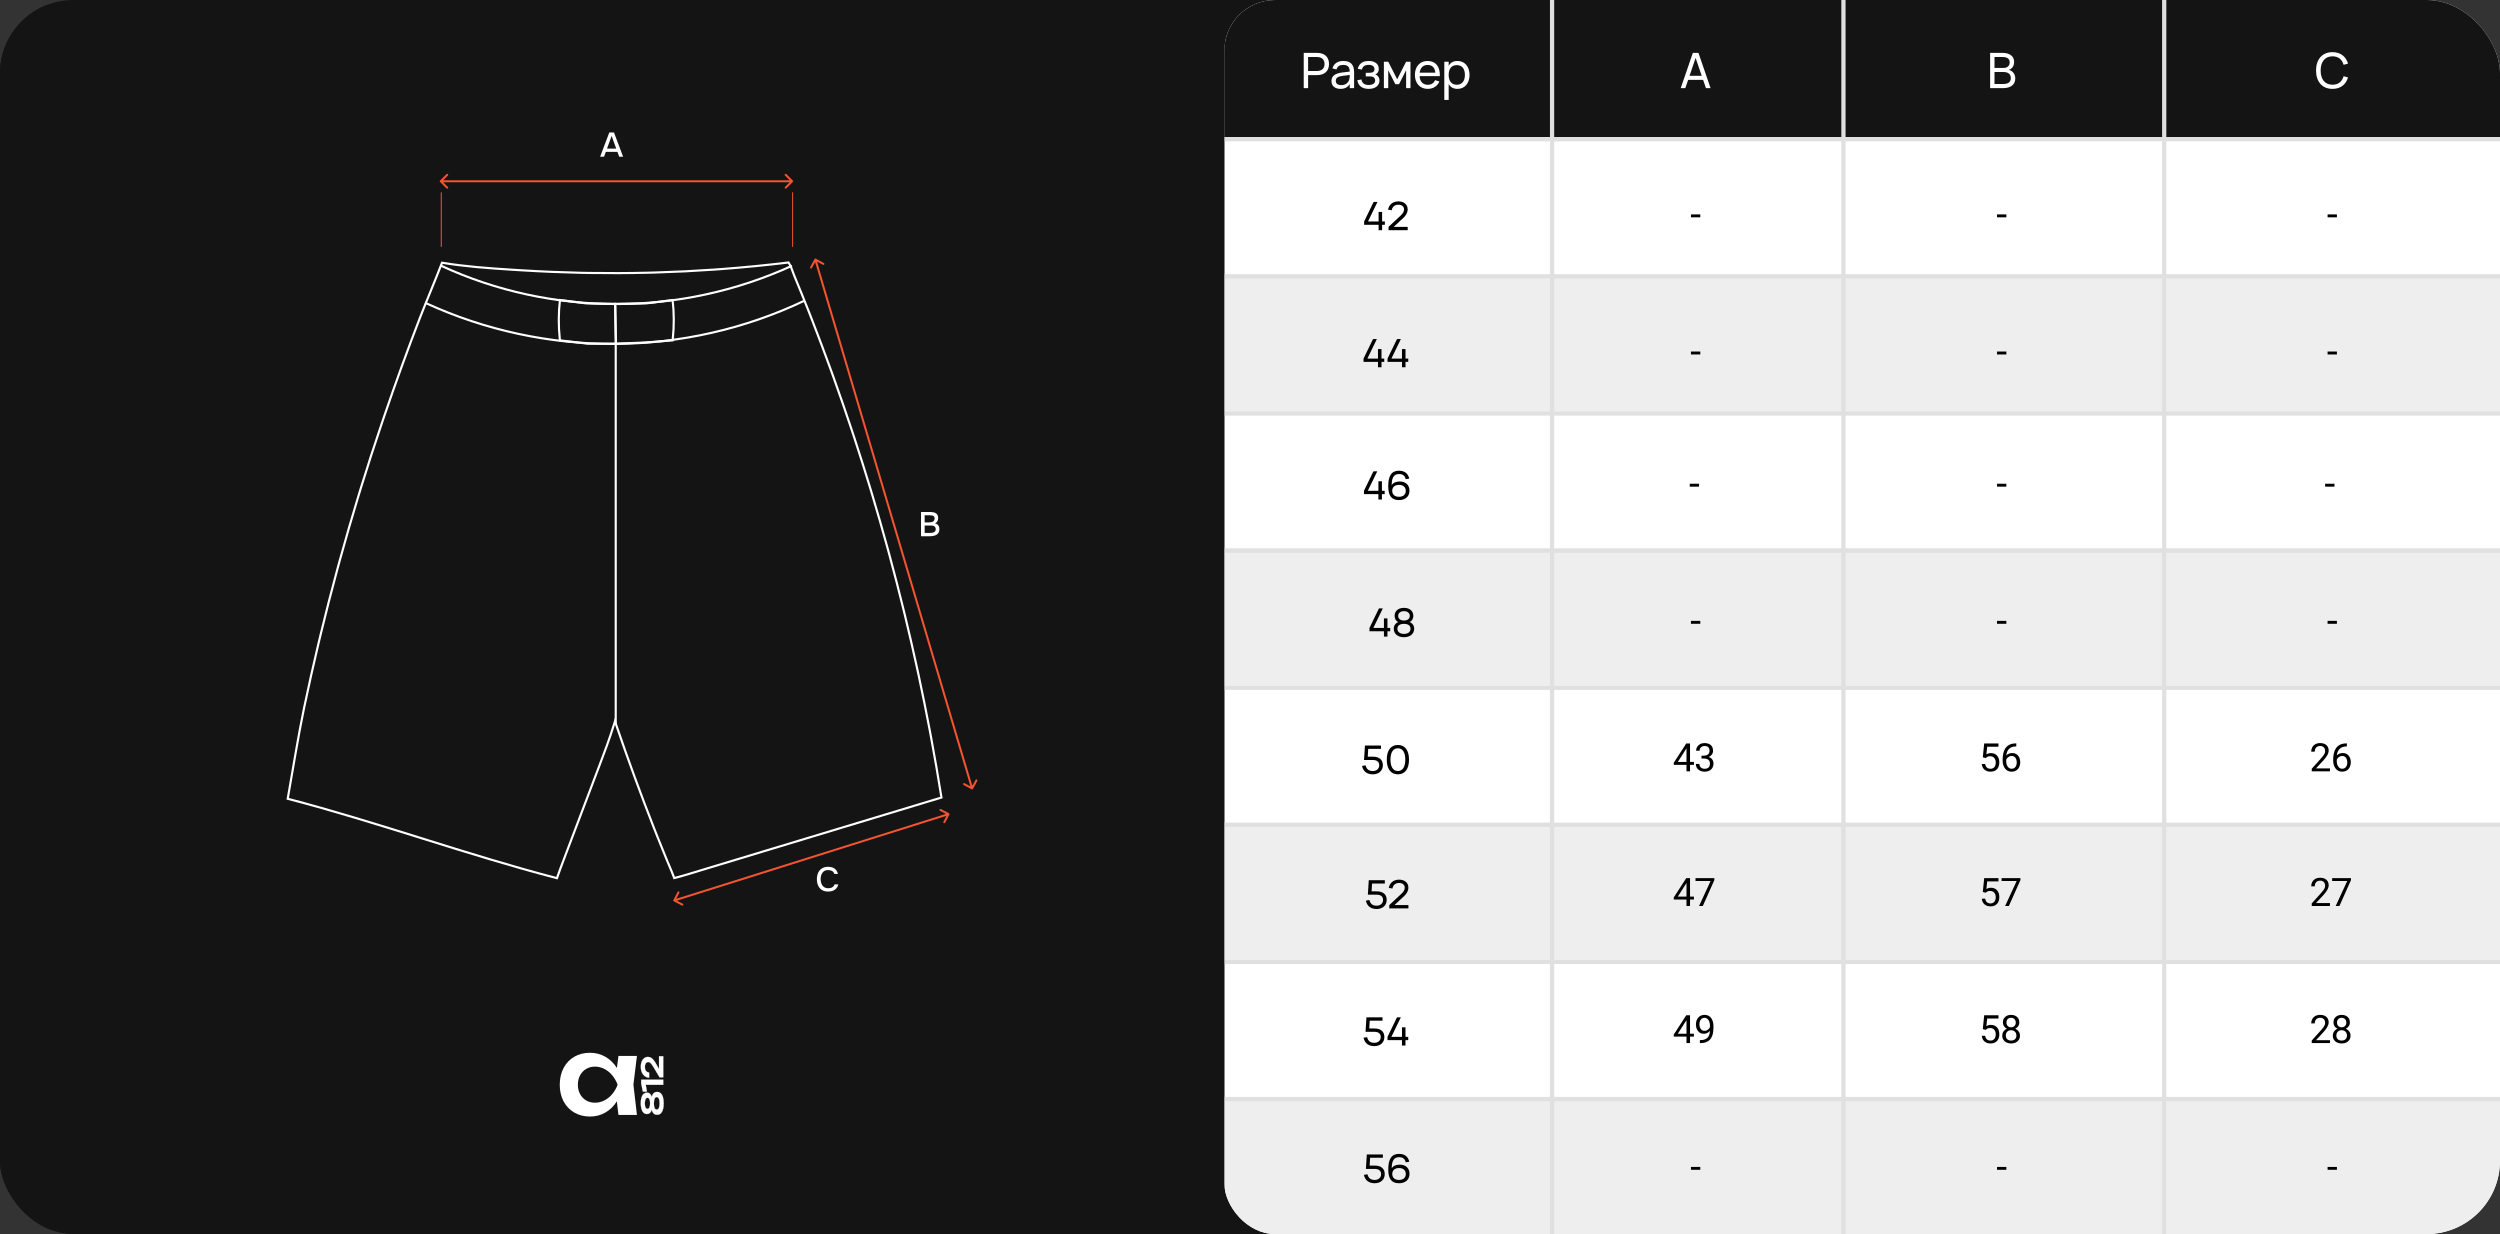 <?xml version="1.0" encoding="UTF-8"?> <svg xmlns="http://www.w3.org/2000/svg" width="1021" height="504" viewBox="0 0 1021 504" fill="none"><rect x="0" y="0" width="1021" height="504" fill="#333333" stroke="none"/><g clip-path="url(#clip0_375_13)"><rect width="1021" height="504" rx="30" fill="#141414"></rect><g clip-path="url(#clip1_375_13)"><rect x="500" width="521" height="504" rx="20.778" fill="white"></rect><rect x="500" y="112" width="654" height="56" fill="#EEEEEE"></rect><rect x="500" y="224" width="654" height="56" fill="#EEEEEE"></rect><rect x="500" y="336" width="654" height="56" fill="#EEEEEE"></rect><rect x="500" y="448" width="654" height="56" fill="#EEEEEE"></rect><rect x="500" width="654" height="56" fill="#141414"></rect><line x1="1154" y1="56.866" x2="500" y2="56.866" stroke="#E0E0E0" stroke-width="1.732"></line><line x1="1153.88" y1="112.866" x2="499.875" y2="112.866" stroke="#E0E0E0" stroke-width="1.732"></line><line x1="1153.88" y1="168.866" x2="499.875" y2="168.866" stroke="#E0E0E0" stroke-width="1.732"></line><line x1="1153.88" y1="224.866" x2="499.875" y2="224.866" stroke="#E0E0E0" stroke-width="1.732"></line><line x1="1153.88" y1="280.866" x2="499.875" y2="280.866" stroke="#E0E0E0" stroke-width="1.732"></line><line x1="1153.88" y1="336.866" x2="499.875" y2="336.866" stroke="#E0E0E0" stroke-width="1.732"></line><line x1="1153.88" y1="392.866" x2="499.875" y2="392.866" stroke="#E0E0E0" stroke-width="1.732"></line><line x1="1153.88" y1="448.866" x2="499.875" y2="448.866" stroke="#E0E0E0" stroke-width="1.732"></line><line x1="633.866" y1="-3.93008e-08" x2="633.866" y2="504" stroke="#E0E0E0" stroke-width="1.732"></line><line x1="752.866" y1="-3.93008e-08" x2="752.866" y2="504" stroke="#E0E0E0" stroke-width="1.732"></line><line x1="883.866" y1="-3.93008e-08" x2="883.866" y2="504" stroke="#E0E0E0" stroke-width="1.732"></line><path d="M819.398 143.57V144.758H815.586V143.57H819.398Z" fill="black"></path><path d="M954.398 143.57V144.758H950.586V143.57H954.398Z" fill="black"></path><path d="M694.398 143.57V144.758H690.586V143.57H694.398Z" fill="black"></path><path d="M819.398 87.57V88.758H815.586V87.57H819.398Z" fill="black"></path><path d="M954.398 87.57V88.758H950.586V87.57H954.398Z" fill="black"></path><path d="M694.398 87.57V88.758H690.586V87.57H694.398Z" fill="black"></path><path d="M819.398 197.57V198.758H815.586V197.57H819.398Z" fill="black"></path><path d="M953.398 197.57V198.758H949.586V197.57H953.398Z" fill="black"></path><path d="M693.898 197.57V198.758H690.086V197.57H693.898Z" fill="black"></path><path d="M819.393 253.57V254.758H815.58V253.57H819.393Z" fill="black"></path><path d="M954.393 253.57V254.758H950.58V253.57H954.393Z" fill="black"></path><path d="M694.393 253.57V254.758H690.58V253.57H694.393Z" fill="black"></path><path d="M810.933 309.586L809.777 309.289L810.347 303.625H816.183V304.961H811.574L811.23 308.055C811.439 307.935 811.702 307.823 812.019 307.719C812.342 307.615 812.712 307.562 813.129 307.562C813.655 307.562 814.126 307.654 814.543 307.836C814.959 308.013 815.314 308.268 815.605 308.602C815.902 308.935 816.129 309.336 816.285 309.805C816.441 310.273 816.519 310.797 816.519 311.375C816.519 311.922 816.444 312.424 816.293 312.883C816.147 313.341 815.926 313.742 815.629 314.086C815.332 314.424 814.957 314.688 814.504 314.875C814.056 315.062 813.527 315.156 812.918 315.156C812.459 315.156 812.025 315.094 811.613 314.969C811.207 314.839 810.842 314.643 810.519 314.383C810.202 314.117 809.941 313.789 809.738 313.398C809.54 313.003 809.415 312.539 809.363 312.008H810.738C810.801 312.435 810.926 312.794 811.113 313.086C811.301 313.378 811.545 313.599 811.847 313.75C812.155 313.896 812.512 313.969 812.918 313.969C813.262 313.969 813.566 313.909 813.832 313.789C814.097 313.669 814.321 313.497 814.504 313.273C814.686 313.049 814.824 312.779 814.918 312.461C815.017 312.143 815.066 311.786 815.066 311.391C815.066 311.031 815.017 310.698 814.918 310.391C814.819 310.083 814.67 309.815 814.472 309.586C814.28 309.357 814.043 309.18 813.762 309.055C813.48 308.924 813.157 308.859 812.793 308.859C812.308 308.859 811.941 308.924 811.691 309.055C811.446 309.185 811.194 309.362 810.933 309.586ZM823.332 303.609H823.457V304.836H823.332C822.567 304.836 821.926 304.961 821.41 305.211C820.895 305.456 820.486 305.786 820.184 306.203C819.882 306.615 819.663 307.078 819.528 307.594C819.397 308.109 819.332 308.633 819.332 309.164V310.836C819.332 311.341 819.392 311.789 819.512 312.18C819.632 312.565 819.796 312.891 820.004 313.156C820.212 313.422 820.447 313.622 820.707 313.758C820.973 313.893 821.249 313.961 821.535 313.961C821.869 313.961 822.166 313.898 822.426 313.773C822.686 313.643 822.905 313.464 823.082 313.234C823.264 313 823.403 312.724 823.496 312.406C823.59 312.089 823.637 311.74 823.637 311.359C823.637 311.021 823.595 310.695 823.512 310.383C823.429 310.065 823.301 309.784 823.129 309.539C822.957 309.289 822.741 309.094 822.481 308.953C822.225 308.807 821.921 308.734 821.567 308.734C821.166 308.734 820.791 308.833 820.442 309.031C820.098 309.224 819.814 309.479 819.59 309.797C819.371 310.109 819.246 310.451 819.215 310.82L818.449 310.812C818.522 310.229 818.658 309.732 818.856 309.32C819.059 308.904 819.309 308.565 819.606 308.305C819.908 308.039 820.244 307.846 820.613 307.727C820.988 307.602 821.384 307.539 821.801 307.539C822.369 307.539 822.858 307.646 823.27 307.859C823.681 308.073 824.02 308.359 824.285 308.719C824.551 309.073 824.746 309.474 824.871 309.922C825.001 310.365 825.067 310.82 825.067 311.289C825.067 311.826 824.991 312.328 824.84 312.797C824.689 313.266 824.462 313.677 824.16 314.031C823.863 314.385 823.496 314.661 823.059 314.859C822.621 315.057 822.113 315.156 821.535 315.156C820.921 315.156 820.384 315.031 819.926 314.781C819.468 314.526 819.087 314.188 818.785 313.766C818.483 313.344 818.257 312.875 818.106 312.359C817.955 311.844 817.879 311.32 817.879 310.789V310.109C817.879 309.307 817.96 308.521 818.121 307.75C818.283 306.979 818.561 306.281 818.957 305.656C819.358 305.031 819.913 304.534 820.621 304.164C821.33 303.794 822.233 303.609 823.332 303.609Z" fill="black"></path><path d="M951.558 313.812V315H944.113V313.961L947.84 309.812C948.298 309.302 948.652 308.87 948.902 308.516C949.157 308.156 949.334 307.836 949.433 307.555C949.538 307.268 949.59 306.977 949.59 306.68C949.59 306.305 949.512 305.966 949.355 305.664C949.204 305.357 948.98 305.112 948.683 304.93C948.387 304.747 948.027 304.656 947.605 304.656C947.1 304.656 946.678 304.755 946.34 304.953C946.006 305.146 945.756 305.417 945.59 305.766C945.423 306.115 945.34 306.516 945.34 306.969H943.894C943.894 306.328 944.035 305.742 944.316 305.211C944.597 304.68 945.014 304.258 945.566 303.945C946.118 303.628 946.798 303.469 947.605 303.469C948.324 303.469 948.939 303.596 949.449 303.852C949.959 304.102 950.35 304.456 950.621 304.914C950.897 305.367 951.035 305.898 951.035 306.508C951.035 306.841 950.978 307.18 950.863 307.523C950.754 307.862 950.6 308.201 950.402 308.539C950.209 308.878 949.983 309.211 949.722 309.539C949.467 309.867 949.194 310.19 948.902 310.508L945.855 313.812H951.558ZM958.332 303.609H958.457V304.836H958.332C957.567 304.836 956.926 304.961 956.41 305.211C955.895 305.456 955.486 305.786 955.184 306.203C954.882 306.615 954.663 307.078 954.528 307.594C954.397 308.109 954.332 308.633 954.332 309.164V310.836C954.332 311.341 954.392 311.789 954.512 312.18C954.632 312.565 954.796 312.891 955.004 313.156C955.212 313.422 955.447 313.622 955.707 313.758C955.973 313.893 956.249 313.961 956.535 313.961C956.869 313.961 957.166 313.898 957.426 313.773C957.686 313.643 957.905 313.464 958.082 313.234C958.264 313 958.403 312.724 958.496 312.406C958.59 312.089 958.637 311.74 958.637 311.359C958.637 311.021 958.595 310.695 958.512 310.383C958.429 310.065 958.301 309.784 958.129 309.539C957.957 309.289 957.741 309.094 957.481 308.953C957.225 308.807 956.921 308.734 956.567 308.734C956.166 308.734 955.791 308.833 955.442 309.031C955.098 309.224 954.814 309.479 954.59 309.797C954.371 310.109 954.246 310.451 954.215 310.82L953.449 310.812C953.522 310.229 953.658 309.732 953.856 309.32C954.059 308.904 954.309 308.565 954.606 308.305C954.908 308.039 955.244 307.846 955.613 307.727C955.988 307.602 956.384 307.539 956.801 307.539C957.369 307.539 957.858 307.646 958.27 307.859C958.681 308.073 959.02 308.359 959.285 308.719C959.551 309.073 959.746 309.474 959.871 309.922C960.001 310.365 960.067 310.82 960.067 311.289C960.067 311.826 959.991 312.328 959.84 312.797C959.689 313.266 959.462 313.677 959.16 314.031C958.863 314.385 958.496 314.661 958.059 314.859C957.621 315.057 957.113 315.156 956.535 315.156C955.921 315.156 955.384 315.031 954.926 314.781C954.468 314.526 954.087 314.188 953.785 313.766C953.483 313.344 953.257 312.875 953.106 312.359C952.955 311.844 952.879 311.32 952.879 310.789V310.109C952.879 309.307 952.96 308.521 953.121 307.75C953.283 306.979 953.561 306.281 953.957 305.656C954.358 305.031 954.913 304.534 955.621 304.164C956.33 303.794 957.233 303.609 958.332 303.609Z" fill="black"></path><path d="M691.793 311.172V312.359H683.574V311.508L688.668 303.625H689.847L688.582 305.906L685.215 311.172H691.793ZM690.207 303.625V315H688.762V303.625H690.207ZM694.895 308.602H695.926C696.431 308.602 696.848 308.518 697.176 308.352C697.509 308.18 697.757 307.948 697.918 307.656C698.085 307.359 698.168 307.026 698.168 306.656C698.168 306.219 698.095 305.852 697.949 305.555C697.804 305.258 697.585 305.034 697.293 304.883C697.001 304.732 696.632 304.656 696.184 304.656C695.778 304.656 695.418 304.737 695.106 304.898C694.798 305.055 694.556 305.279 694.379 305.57C694.207 305.862 694.121 306.206 694.121 306.602H692.676C692.676 306.023 692.822 305.497 693.113 305.023C693.405 304.549 693.814 304.172 694.34 303.891C694.871 303.609 695.486 303.469 696.184 303.469C696.871 303.469 697.473 303.591 697.988 303.836C698.504 304.076 698.905 304.435 699.192 304.914C699.478 305.388 699.621 305.979 699.621 306.688C699.621 306.974 699.554 307.281 699.418 307.609C699.288 307.932 699.082 308.234 698.801 308.516C698.525 308.797 698.166 309.029 697.723 309.211C697.28 309.388 696.749 309.477 696.129 309.477H694.895V308.602ZM694.895 309.789V308.922H696.129C696.853 308.922 697.452 309.008 697.926 309.18C698.4 309.352 698.772 309.581 699.043 309.867C699.319 310.154 699.512 310.469 699.621 310.812C699.736 311.151 699.793 311.49 699.793 311.828C699.793 312.359 699.702 312.831 699.52 313.242C699.343 313.654 699.09 314.003 698.762 314.289C698.439 314.576 698.059 314.792 697.621 314.938C697.184 315.083 696.707 315.156 696.192 315.156C695.697 315.156 695.231 315.086 694.793 314.945C694.361 314.805 693.978 314.602 693.645 314.336C693.311 314.065 693.051 313.734 692.863 313.344C692.676 312.948 692.582 312.497 692.582 311.992H694.028C694.028 312.388 694.113 312.734 694.285 313.031C694.462 313.328 694.712 313.56 695.035 313.727C695.363 313.888 695.749 313.969 696.192 313.969C696.634 313.969 697.014 313.893 697.332 313.742C697.655 313.586 697.903 313.352 698.074 313.039C698.251 312.727 698.34 312.333 698.34 311.859C698.34 311.385 698.241 310.997 698.043 310.695C697.845 310.388 697.564 310.161 697.199 310.016C696.84 309.865 696.416 309.789 695.926 309.789H694.895Z" fill="black"></path><path d="M810.933 364.586L809.777 364.289L810.347 358.625H816.183V359.961H811.574L811.23 363.055C811.439 362.935 811.702 362.823 812.019 362.719C812.342 362.615 812.712 362.562 813.129 362.562C813.655 362.562 814.126 362.654 814.543 362.836C814.959 363.013 815.314 363.268 815.605 363.602C815.902 363.935 816.129 364.336 816.285 364.805C816.441 365.273 816.519 365.797 816.519 366.375C816.519 366.922 816.444 367.424 816.293 367.883C816.147 368.341 815.926 368.742 815.629 369.086C815.332 369.424 814.957 369.688 814.504 369.875C814.056 370.062 813.527 370.156 812.918 370.156C812.459 370.156 812.025 370.094 811.613 369.969C811.207 369.839 810.842 369.643 810.519 369.383C810.202 369.117 809.941 368.789 809.738 368.398C809.54 368.003 809.415 367.539 809.363 367.008H810.738C810.801 367.435 810.926 367.794 811.113 368.086C811.301 368.378 811.545 368.599 811.847 368.75C812.155 368.896 812.512 368.969 812.918 368.969C813.262 368.969 813.566 368.909 813.832 368.789C814.097 368.669 814.321 368.497 814.504 368.273C814.686 368.049 814.824 367.779 814.918 367.461C815.017 367.143 815.066 366.786 815.066 366.391C815.066 366.031 815.017 365.698 814.918 365.391C814.819 365.083 814.67 364.815 814.472 364.586C814.28 364.357 814.043 364.18 813.762 364.055C813.48 363.924 813.157 363.859 812.793 363.859C812.308 363.859 811.941 363.924 811.691 364.055C811.446 364.185 811.194 364.362 810.933 364.586ZM825.137 358.625V359.438L820.426 370H818.903L823.606 359.812H817.449V358.625H825.137Z" fill="black"></path><path d="M951.558 368.812V370H944.113V368.961L947.84 364.812C948.298 364.302 948.652 363.87 948.902 363.516C949.157 363.156 949.334 362.836 949.433 362.555C949.538 362.268 949.59 361.977 949.59 361.68C949.59 361.305 949.512 360.966 949.355 360.664C949.204 360.357 948.98 360.112 948.683 359.93C948.387 359.747 948.027 359.656 947.605 359.656C947.1 359.656 946.678 359.755 946.34 359.953C946.006 360.146 945.756 360.417 945.59 360.766C945.423 361.115 945.34 361.516 945.34 361.969H943.894C943.894 361.328 944.035 360.742 944.316 360.211C944.597 359.68 945.014 359.258 945.566 358.945C946.118 358.628 946.798 358.469 947.605 358.469C948.324 358.469 948.939 358.596 949.449 358.852C949.959 359.102 950.35 359.456 950.621 359.914C950.897 360.367 951.035 360.898 951.035 361.508C951.035 361.841 950.978 362.18 950.863 362.523C950.754 362.862 950.6 363.201 950.402 363.539C950.209 363.878 949.983 364.211 949.722 364.539C949.467 364.867 949.194 365.19 948.902 365.508L945.855 368.812H951.558ZM960.137 358.625V359.438L955.426 370H953.903L958.606 359.812H952.449V358.625H960.137Z" fill="black"></path><path d="M691.793 366.172V367.359H683.574V366.508L688.668 358.625H689.847L688.582 360.906L685.215 366.172H691.793ZM690.207 358.625V370H688.762V358.625H690.207ZM700.137 358.625V359.438L695.426 370H693.903L698.606 359.812H692.449V358.625H700.137Z" fill="black"></path><path d="M564.202 150H562.77V147.8H556.866V146.448L560.738 138.48H562.306L558.434 146.448H562.77V142.56H564.202V146.448H565.33V147.8H564.202V150ZM574.007 150H572.575V147.8H566.671V146.448L570.543 138.48H572.111L568.239 146.448H572.575V142.56H574.007V146.448H575.135V147.8H574.007V150Z" fill="black"></path><path d="M564.452 94H563.02V91.8H557.116V90.448L560.988 82.48H562.556L558.684 90.448H563.02V86.56H564.452V90.448H565.58V91.8H564.452V94ZM567.083 94V92.64L571.963 88.096C572.971 87.152 573.411 86.408 573.411 85.536C573.411 84.28 572.403 83.6 571.075 83.6C569.619 83.6 568.603 84.472 568.371 85.88L566.875 85.616C567.275 83.52 568.859 82.248 571.059 82.248C573.235 82.248 574.915 83.392 574.891 85.56C574.875 86.896 574.099 88.064 573.219 88.896L569.195 92.64H574.899V94H567.083Z" fill="black"></path><path d="M564.374 204H562.942V201.8H557.038V200.448L560.91 192.48H562.478L558.606 200.448H562.942V196.56H564.374V200.448H565.502V201.8H564.374V204ZM571.348 204.24C568.38 204.24 567.004 202.528 566.956 198.824C566.9 194.36 568.292 192.24 571.348 192.24C573.628 192.24 575.068 193.344 575.54 195.456L574.1 195.696C573.74 194.24 572.892 193.592 571.34 193.592C569.396 193.592 568.436 194.936 568.372 197.776L568.364 198.16C568.924 197.152 570.164 196.64 571.588 196.64C573.924 196.64 575.628 197.92 575.628 200.416C575.628 202.912 573.772 204.24 571.348 204.24ZM571.348 202.888C573.092 202.888 574.116 201.96 574.116 200.456C574.116 198.96 573.092 198.032 571.348 198.032C569.604 198.032 568.58 198.96 568.58 200.456C568.58 201.96 569.596 202.888 571.348 202.888Z" fill="black"></path><path d="M566.632 260H565.2V257.8H559.296V256.448L563.168 248.48H564.736L560.864 256.448H565.2V252.56H566.632V256.448H567.76V257.8H566.632V260ZM573.382 248.248C575.63 248.248 577.206 249.448 577.206 251.56C577.206 252.664 576.63 253.664 575.646 254.064C576.75 254.376 577.55 255.488 577.55 256.696C577.55 258.944 575.822 260.24 573.382 260.24C570.934 260.24 569.206 258.944 569.206 256.696C569.206 255.488 570.006 254.376 571.11 254.072C570.126 253.664 569.558 252.664 569.558 251.56C569.558 249.448 571.126 248.248 573.382 248.248ZM573.382 253.424C574.95 253.424 575.75 252.584 575.75 251.536C575.75 250.32 574.79 249.6 573.382 249.6C571.966 249.6 571.022 250.32 571.022 251.536C571.022 252.584 571.814 253.424 573.382 253.424ZM573.382 254.784C571.67 254.784 570.694 255.512 570.694 256.744C570.694 258.048 571.71 258.888 573.382 258.888C575.054 258.888 576.062 258.048 576.062 256.744C576.062 255.512 575.094 254.784 573.382 254.784Z" fill="black"></path><path d="M564.761 312.512C564.761 314.792 563.065 316.24 560.649 316.24C558.425 316.24 556.753 315.168 556.249 312.808L557.705 312.576C558.097 314.088 558.937 314.888 560.673 314.888C562.241 314.888 563.281 313.872 563.281 312.56C563.281 311.128 562.345 310.384 560.649 310.384H557.073L557.441 304.48H564.001V305.832H558.785L558.585 309.024H560.673C563.305 309.024 564.761 310.304 564.761 312.512ZM570.902 316.24C568.014 316.24 566.358 314.032 566.358 310.24C566.358 306.448 568.014 304.24 570.902 304.24C573.79 304.24 575.438 306.448 575.438 310.24C575.438 314.032 573.79 316.24 570.902 316.24ZM570.902 314.88C572.822 314.88 573.926 313.216 573.926 310.24C573.926 307.264 572.822 305.6 570.902 305.6C568.982 305.6 567.87 307.248 567.87 310.24C567.87 313.2 568.966 314.88 570.902 314.88Z" fill="black"></path><path d="M566.324 367.512C566.324 369.792 564.628 371.24 562.212 371.24C559.988 371.24 558.316 370.168 557.812 367.808L559.268 367.576C559.66 369.088 560.5 369.888 562.236 369.888C563.804 369.888 564.844 368.872 564.844 367.56C564.844 366.128 563.908 365.384 562.212 365.384H558.636L559.004 359.48H565.564V360.832H560.348L560.148 364.024H562.236C564.868 364.024 566.324 365.304 566.324 367.512ZM567.379 371V369.64L572.259 365.096C573.267 364.152 573.707 363.408 573.707 362.536C573.707 361.28 572.699 360.6 571.371 360.6C569.915 360.6 568.899 361.472 568.667 362.88L567.171 362.616C567.571 360.52 569.155 359.248 571.355 359.248C573.531 359.248 575.211 360.392 575.187 362.56C575.171 363.896 574.395 365.064 573.515 365.896L569.491 369.64H575.195V371H567.379Z" fill="black"></path><path d="M565.378 423.512C565.378 425.792 563.682 427.24 561.266 427.24C559.042 427.24 557.37 426.168 556.866 423.808L558.322 423.576C558.714 425.088 559.554 425.888 561.29 425.888C562.858 425.888 563.898 424.872 563.898 423.56C563.898 422.128 562.962 421.384 561.266 421.384H557.69L558.058 415.48H564.618V416.832H559.402L559.202 420.024H561.29C563.922 420.024 565.378 421.304 565.378 423.512ZM574 427H572.568V424.8H566.664V423.448L570.536 415.48H572.104L568.232 423.448H572.568V419.56H574V423.448H575.128V424.8H574V427Z" fill="black"></path><path d="M565.527 479.512C565.527 481.792 563.831 483.24 561.415 483.24C559.191 483.24 557.519 482.168 557.015 479.808L558.471 479.576C558.863 481.088 559.703 481.888 561.439 481.888C563.007 481.888 564.047 480.872 564.047 479.56C564.047 478.128 563.111 477.384 561.415 477.384H557.839L558.207 471.48H564.767V472.832H559.551L559.351 476.024H561.439C564.071 476.024 565.527 477.304 565.527 479.512ZM571.364 483.24C568.396 483.24 567.02 481.528 566.972 477.824C566.916 473.36 568.308 471.24 571.364 471.24C573.644 471.24 575.084 472.344 575.556 474.456L574.116 474.696C573.756 473.24 572.908 472.592 571.356 472.592C569.412 472.592 568.452 473.936 568.388 476.776L568.38 477.16C568.94 476.152 570.18 475.64 571.604 475.64C573.94 475.64 575.644 476.92 575.644 479.416C575.644 481.912 573.788 483.24 571.364 483.24ZM571.364 481.888C573.108 481.888 574.132 480.96 574.132 479.456C574.132 477.96 573.108 477.032 571.364 477.032C569.62 477.032 568.596 477.96 568.596 479.456C568.596 480.96 569.612 481.888 571.364 481.888Z" fill="black"></path><path d="M810.933 420.586L809.777 420.289L810.347 414.625H816.183V415.961H811.574L811.23 419.055C811.439 418.935 811.702 418.823 812.019 418.719C812.342 418.615 812.712 418.562 813.129 418.562C813.655 418.562 814.126 418.654 814.543 418.836C814.959 419.013 815.314 419.268 815.605 419.602C815.902 419.935 816.129 420.336 816.285 420.805C816.441 421.273 816.519 421.797 816.519 422.375C816.519 422.922 816.444 423.424 816.293 423.883C816.147 424.341 815.926 424.742 815.629 425.086C815.332 425.424 814.957 425.688 814.504 425.875C814.056 426.062 813.527 426.156 812.918 426.156C812.459 426.156 812.025 426.094 811.613 425.969C811.207 425.839 810.842 425.643 810.519 425.383C810.202 425.117 809.941 424.789 809.738 424.398C809.54 424.003 809.415 423.539 809.363 423.008H810.738C810.801 423.435 810.926 423.794 811.113 424.086C811.301 424.378 811.545 424.599 811.847 424.75C812.155 424.896 812.512 424.969 812.918 424.969C813.262 424.969 813.566 424.909 813.832 424.789C814.097 424.669 814.321 424.497 814.504 424.273C814.686 424.049 814.824 423.779 814.918 423.461C815.017 423.143 815.066 422.786 815.066 422.391C815.066 422.031 815.017 421.698 814.918 421.391C814.819 421.083 814.67 420.815 814.472 420.586C814.28 420.357 814.043 420.18 813.762 420.055C813.48 419.924 813.157 419.859 812.793 419.859C812.308 419.859 811.941 419.924 811.691 420.055C811.446 420.185 811.194 420.362 810.933 420.586ZM824.957 422.922C824.957 423.615 824.796 424.203 824.473 424.688C824.155 425.167 823.723 425.531 823.176 425.781C822.634 426.031 822.022 426.156 821.34 426.156C820.658 426.156 820.043 426.031 819.496 425.781C818.949 425.531 818.517 425.167 818.199 424.688C817.882 424.203 817.723 423.615 817.723 422.922C817.723 422.469 817.809 422.055 817.981 421.68C818.158 421.299 818.405 420.969 818.723 420.688C819.046 420.406 819.426 420.19 819.863 420.039C820.306 419.883 820.793 419.805 821.324 419.805C822.022 419.805 822.645 419.94 823.192 420.211C823.738 420.477 824.168 420.844 824.481 421.312C824.798 421.781 824.957 422.318 824.957 422.922ZM823.504 422.891C823.504 422.469 823.413 422.096 823.231 421.773C823.048 421.445 822.793 421.19 822.465 421.008C822.137 420.826 821.757 420.734 821.324 420.734C820.882 420.734 820.499 420.826 820.176 421.008C819.858 421.19 819.611 421.445 819.434 421.773C819.257 422.096 819.168 422.469 819.168 422.891C819.168 423.328 819.254 423.703 819.426 424.016C819.603 424.323 819.853 424.56 820.176 424.727C820.504 424.888 820.892 424.969 821.34 424.969C821.788 424.969 822.173 424.888 822.496 424.727C822.819 424.56 823.067 424.323 823.238 424.016C823.416 423.703 823.504 423.328 823.504 422.891ZM824.692 417.586C824.692 418.138 824.546 418.635 824.254 419.078C823.962 419.521 823.564 419.87 823.059 420.125C822.554 420.38 821.981 420.508 821.34 420.508C820.689 420.508 820.108 420.38 819.598 420.125C819.093 419.87 818.697 419.521 818.41 419.078C818.124 418.635 817.981 418.138 817.981 417.586C817.981 416.924 818.124 416.362 818.41 415.898C818.702 415.435 819.1 415.081 819.606 414.836C820.111 414.591 820.686 414.469 821.332 414.469C821.983 414.469 822.561 414.591 823.067 414.836C823.572 415.081 823.968 415.435 824.254 415.898C824.546 416.362 824.692 416.924 824.692 417.586ZM823.246 417.609C823.246 417.229 823.166 416.893 823.004 416.602C822.843 416.31 822.619 416.081 822.332 415.914C822.046 415.742 821.712 415.656 821.332 415.656C820.952 415.656 820.619 415.737 820.332 415.898C820.051 416.055 819.83 416.279 819.668 416.57C819.512 416.862 819.434 417.208 819.434 417.609C819.434 418 819.512 418.341 819.668 418.633C819.83 418.924 820.054 419.151 820.34 419.312C820.626 419.474 820.96 419.555 821.34 419.555C821.72 419.555 822.051 419.474 822.332 419.312C822.619 419.151 822.843 418.924 823.004 418.633C823.166 418.341 823.246 418 823.246 417.609Z" fill="black"></path><path d="M819.398 476.57V477.758H815.586V476.57H819.398Z" fill="black"></path><path d="M951.558 424.812V426H944.113V424.961L947.84 420.812C948.298 420.302 948.652 419.87 948.902 419.516C949.157 419.156 949.334 418.836 949.433 418.555C949.538 418.268 949.59 417.977 949.59 417.68C949.59 417.305 949.512 416.966 949.355 416.664C949.204 416.357 948.98 416.112 948.683 415.93C948.387 415.747 948.027 415.656 947.605 415.656C947.1 415.656 946.678 415.755 946.34 415.953C946.006 416.146 945.756 416.417 945.59 416.766C945.423 417.115 945.34 417.516 945.34 417.969H943.894C943.894 417.328 944.035 416.742 944.316 416.211C944.597 415.68 945.014 415.258 945.566 414.945C946.118 414.628 946.798 414.469 947.605 414.469C948.324 414.469 948.939 414.596 949.449 414.852C949.959 415.102 950.35 415.456 950.621 415.914C950.897 416.367 951.035 416.898 951.035 417.508C951.035 417.841 950.978 418.18 950.863 418.523C950.754 418.862 950.6 419.201 950.402 419.539C950.209 419.878 949.983 420.211 949.722 420.539C949.467 420.867 949.194 421.19 948.902 421.508L945.855 424.812H951.558ZM959.957 422.922C959.957 423.615 959.796 424.203 959.473 424.688C959.155 425.167 958.723 425.531 958.176 425.781C957.634 426.031 957.022 426.156 956.34 426.156C955.658 426.156 955.043 426.031 954.496 425.781C953.949 425.531 953.517 425.167 953.199 424.688C952.882 424.203 952.723 423.615 952.723 422.922C952.723 422.469 952.809 422.055 952.981 421.68C953.158 421.299 953.405 420.969 953.723 420.688C954.046 420.406 954.426 420.19 954.863 420.039C955.306 419.883 955.793 419.805 956.324 419.805C957.022 419.805 957.645 419.94 958.192 420.211C958.738 420.477 959.168 420.844 959.481 421.312C959.798 421.781 959.957 422.318 959.957 422.922ZM958.504 422.891C958.504 422.469 958.413 422.096 958.231 421.773C958.048 421.445 957.793 421.19 957.465 421.008C957.137 420.826 956.757 420.734 956.324 420.734C955.882 420.734 955.499 420.826 955.176 421.008C954.858 421.19 954.611 421.445 954.434 421.773C954.257 422.096 954.168 422.469 954.168 422.891C954.168 423.328 954.254 423.703 954.426 424.016C954.603 424.323 954.853 424.56 955.176 424.727C955.504 424.888 955.892 424.969 956.34 424.969C956.788 424.969 957.173 424.888 957.496 424.727C957.819 424.56 958.067 424.323 958.238 424.016C958.416 423.703 958.504 423.328 958.504 422.891ZM959.692 417.586C959.692 418.138 959.546 418.635 959.254 419.078C958.962 419.521 958.564 419.87 958.059 420.125C957.554 420.38 956.981 420.508 956.34 420.508C955.689 420.508 955.108 420.38 954.598 420.125C954.093 419.87 953.697 419.521 953.41 419.078C953.124 418.635 952.981 418.138 952.981 417.586C952.981 416.924 953.124 416.362 953.41 415.898C953.702 415.435 954.1 415.081 954.606 414.836C955.111 414.591 955.686 414.469 956.332 414.469C956.983 414.469 957.561 414.591 958.067 414.836C958.572 415.081 958.968 415.435 959.254 415.898C959.546 416.362 959.692 416.924 959.692 417.586ZM958.246 417.609C958.246 417.229 958.166 416.893 958.004 416.602C957.843 416.31 957.619 416.081 957.332 415.914C957.046 415.742 956.712 415.656 956.332 415.656C955.952 415.656 955.619 415.737 955.332 415.898C955.051 416.055 954.83 416.279 954.668 416.57C954.512 416.862 954.434 417.208 954.434 417.609C954.434 418 954.512 418.341 954.668 418.633C954.83 418.924 955.054 419.151 955.34 419.312C955.626 419.474 955.96 419.555 956.34 419.555C956.72 419.555 957.051 419.474 957.332 419.312C957.619 419.151 957.843 418.924 958.004 418.633C958.166 418.341 958.246 418 958.246 417.609Z" fill="black"></path><path d="M954.398 476.57V477.758H950.586V476.57H954.398Z" fill="black"></path><path d="M691.793 422.172V423.359H683.574V422.508L688.668 414.625H689.847L688.582 416.906L685.215 422.172H691.793ZM690.207 414.625V426H688.762V414.625H690.207ZM694.223 424.789H694.371C695.205 424.789 695.882 424.672 696.403 424.438C696.923 424.203 697.324 423.888 697.606 423.492C697.887 423.096 698.08 422.651 698.184 422.156C698.288 421.656 698.34 421.143 698.34 420.617V418.875C698.34 418.359 698.28 417.901 698.16 417.5C698.046 417.099 697.884 416.763 697.676 416.492C697.473 416.221 697.241 416.016 696.981 415.875C696.72 415.734 696.444 415.664 696.153 415.664C695.819 415.664 695.52 415.732 695.254 415.867C694.994 415.997 694.772 416.182 694.59 416.422C694.413 416.661 694.278 416.943 694.184 417.266C694.09 417.589 694.043 417.94 694.043 418.32C694.043 418.659 694.085 418.987 694.168 419.305C694.251 419.622 694.379 419.909 694.551 420.164C694.723 420.419 694.936 420.622 695.192 420.773C695.452 420.919 695.757 420.992 696.106 420.992C696.429 420.992 696.731 420.93 697.012 420.805C697.298 420.674 697.551 420.5 697.77 420.281C697.994 420.057 698.171 419.805 698.301 419.523C698.436 419.242 698.514 418.948 698.535 418.641H699.223C699.223 419.073 699.137 419.5 698.965 419.922C698.798 420.339 698.564 420.719 698.262 421.062C697.96 421.406 697.606 421.682 697.199 421.891C696.793 422.094 696.35 422.195 695.871 422.195C695.309 422.195 694.822 422.086 694.41 421.867C693.999 421.648 693.66 421.357 693.395 420.992C693.134 420.628 692.939 420.221 692.809 419.773C692.684 419.32 692.621 418.862 692.621 418.398C692.621 417.857 692.697 417.349 692.848 416.875C692.999 416.401 693.223 415.984 693.52 415.625C693.817 415.26 694.184 414.977 694.621 414.773C695.064 414.57 695.574 414.469 696.153 414.469C696.804 414.469 697.358 414.599 697.817 414.859C698.275 415.12 698.647 415.469 698.934 415.906C699.225 416.344 699.439 416.836 699.574 417.383C699.71 417.93 699.778 418.492 699.778 419.07V419.594C699.778 420.182 699.738 420.781 699.66 421.391C699.587 421.995 699.444 422.573 699.231 423.125C699.022 423.677 698.718 424.172 698.317 424.609C697.916 425.042 697.392 425.385 696.746 425.641C696.106 425.891 695.314 426.016 694.371 426.016H694.223V424.789Z" fill="black"></path><path d="M694.398 476.57V477.758H690.586V476.57H694.398Z" fill="black"></path><path d="M534.233 36H532.443V21.6H537.893C541.033 21.6 542.763 23.33 542.763 26.14C542.763 28.94 541.023 30.68 537.893 30.68H534.233V36ZM534.233 23.29V28.99H537.883C539.823 28.99 540.943 27.94 540.943 26.14C540.943 24.34 539.823 23.29 537.883 23.29H534.233ZM548.627 24.9C551.577 24.9 553.017 26.4 553.017 29.47V36H551.237V34.3C550.487 35.61 549.207 36.3 547.467 36.3C545.197 36.3 543.767 35.08 543.767 33.13C543.767 30.91 545.437 29.95 548.127 29.61L551.237 29.23C551.227 27.34 550.387 26.51 548.607 26.51C547.087 26.51 546.187 27.1 545.827 28.36L544.167 27.94C544.697 25.97 546.277 24.9 548.627 24.9ZM551.237 30.62L548.327 30.98C546.357 31.23 545.527 31.83 545.527 33.01C545.527 34.16 546.317 34.76 547.837 34.76C549.517 34.76 550.727 33.79 551.067 32.32C551.237 31.78 551.237 31.13 551.237 30.65V30.62ZM558.987 36.3C556.467 36.3 554.737 35.19 554.317 32.76L556.017 32.45C556.247 33.96 557.267 34.71 558.937 34.71C560.667 34.71 561.617 34.01 561.617 32.88C561.617 31.66 560.687 31.19 559.437 31.19H557.777V29.72H559.437C560.637 29.72 561.337 29.21 561.337 28.28C561.337 27.14 560.507 26.49 558.937 26.49C557.307 26.49 556.497 27.2 556.197 28.41L554.497 28.1C555.087 25.69 556.907 24.9 558.977 24.9C561.587 24.9 563.097 26.14 563.097 28.18C563.097 29.28 562.597 30.01 561.687 30.41C562.647 30.71 563.387 31.65 563.387 32.9C563.387 34.9 561.767 36.3 558.987 36.3ZM566.958 36H565.178V25.2H566.958L570.608 32.36L574.258 25.2H576.038V36H574.258V28.67L571.358 34.39H569.858L566.958 28.67V36ZM583.081 34.63C584.571 34.63 585.541 33.95 586.131 32.73L587.851 33.3C587.001 35.22 585.281 36.3 583.081 36.3C579.921 36.3 577.841 34.03 577.841 30.6C577.841 27.13 579.911 24.9 583.041 24.9C586.351 24.9 588.191 27.26 588.031 31.1H579.751C579.911 33.33 581.141 34.63 583.081 34.63ZM579.791 29.67H586.181C586.021 27.65 584.891 26.52 583.041 26.52C581.211 26.52 580.051 27.67 579.791 29.67ZM591.637 40.8H589.857V25.2H591.637V26.89C592.327 25.64 593.497 24.9 595.247 24.9C598.237 24.9 600.157 27.25 600.157 30.59C600.157 33.98 598.217 36.3 595.247 36.3C593.487 36.3 592.327 35.55 591.637 34.31V40.8ZM594.947 34.61C597.177 34.61 598.267 32.97 598.267 30.59C598.267 28.16 597.157 26.59 594.947 26.59C592.687 26.59 591.637 28.23 591.637 30.59C591.637 33.03 592.767 34.61 594.947 34.61Z" fill="white"></path><path d="M817.977 36H812.767V21.6H817.827C820.567 21.6 822.577 22.79 822.577 25.33C822.577 27.16 821.487 28.19 820.377 28.55C821.617 28.78 823.037 29.96 823.037 32.02C823.037 34.83 820.857 36 817.977 36ZM817.857 23.29H814.557V27.75H818.167C819.627 27.75 820.757 27.07 820.757 25.47C820.757 23.87 819.557 23.29 817.857 23.29ZM814.557 34.31H817.977C819.807 34.31 821.227 33.78 821.227 31.84C821.227 30.04 819.787 29.41 818.207 29.41H814.557V34.31Z" fill="white"></path><path d="M952.593 36.3C948.283 36.3 945.873 33.24 945.873 28.8C945.873 24.36 948.283 21.3 952.593 21.3C955.923 21.3 958.113 23.13 958.933 25.99L957.123 26.47C956.533 24.33 955.023 23 952.593 23C949.423 23 947.753 25.35 947.753 28.8C947.753 32.25 949.373 34.6 952.593 34.6C955.023 34.6 956.533 33.27 957.123 31.13L958.933 31.61C958.113 34.47 955.923 36.3 952.593 36.3Z" fill="white"></path><path d="M693.645 21.6L698.595 36H696.715L695.555 32.63H689.435L688.285 36H686.405L691.355 21.6H693.645ZM690.005 30.96H694.985L692.495 23.66L690.005 30.96Z" fill="white"></path></g><rect width="500" height="500" transform="translate(0 2)" fill="#141414"></rect><path d="M322.05 107.195C322.475 107.787 322.911 108.75 323.328 109.809C323.652 110.63 323.973 111.533 324.252 112.268L324.515 112.937L324.516 112.938C326.359 117.36 328.161 121.8 329.921 126.256L331.667 130.718C334.349 137.608 336.951 144.529 339.471 151.48L340.545 154.461C343.042 161.421 345.457 168.408 347.791 175.424L348.786 178.433C351.096 185.456 353.324 192.505 355.47 199.58L356.384 202.614C358.506 209.697 360.544 216.804 362.5 223.934L363.333 226.991C365.265 234.128 367.113 241.287 368.878 248.467L369.629 251.545C371.37 258.731 373.026 265.936 374.599 273.16L375.268 276.258C376.816 283.487 378.279 290.734 379.658 297.998L380.244 301.112C381.769 309.294 383.185 317.495 384.494 325.714L312.14 347.597L288.449 354.764C284.088 356.073 279.75 357.486 275.362 358.599C274.717 356.818 273.959 355.054 273.218 353.312L272.438 351.457C271.114 348.24 269.806 345.015 268.518 341.783L267.235 338.549C261.697 324.433 256.481 310.199 251.587 295.847L251.152 294.57L250.755 295.858C249.007 301.525 246.9 307.149 244.772 312.736L242.65 318.312L230.326 350.833C229.325 353.423 228.371 356.03 227.46 358.652C208.979 353.837 190.744 348.146 172.499 342.447C154.257 336.75 136.003 331.046 117.5 326.211C119.715 313.79 121.643 301.39 124.198 289.044C126.055 280.182 128.031 271.348 130.127 262.54L131.032 258.767C133.162 249.967 135.411 241.197 137.779 232.459L138.802 228.716C141.203 219.986 143.722 211.291 146.359 202.63L147.497 198.92C150.168 190.269 152.956 181.655 155.86 173.08L157.112 169.407C161.651 156.103 166.451 142.893 171.511 129.778C172.993 125.966 174.542 122.179 176.089 118.386C177.591 114.703 179.09 111.016 180.521 107.303C189.913 108.848 199.603 109.555 209.124 110.15L213.243 110.404C221.192 110.898 229.146 111.232 237.107 111.406L240.52 111.472C248.483 111.601 256.445 111.569 264.405 111.379L267.817 111.288C275.777 111.052 283.729 110.657 291.673 110.102L295.077 109.854C304.088 109.172 313.079 108.286 322.05 107.195Z" stroke="white" stroke-width="0.875"></path><path d="M251.463 140.354V295.799" stroke="white" stroke-width="0.875"></path><path d="M180.171 108.546V108.546C225.422 129.453 278.108 129.291 323.433 108.546V108.546" stroke="white" stroke-width="0.875"></path><path d="M173.628 123.661V123.661C222.812 146.328 279.735 146.058 328.622 122.758V122.758" stroke="white" stroke-width="0.875"></path><path d="M251.238 124.109L251.463 140.352H239.957L228.677 138.999L228.606 138.33C228.053 133.076 228.077 127.778 228.677 122.529L239.281 123.883L251.238 124.109Z" stroke="white" stroke-width="0.875"></path><path d="M251.238 124.109L251.571 140.339L263.421 139.901L274.701 138.999L274.772 138.33C275.325 133.076 275.301 127.778 274.701 122.529L264.097 123.883L251.238 124.109Z" stroke="white" stroke-width="0.875"></path><path d="M245.098 64L248.836 54.102H250.754L254.478 64H252.882L252.154 62.012H247.422L246.694 64H245.098ZM247.912 60.682H251.664L249.788 55.516L247.912 60.682Z" fill="white"></path><path d="M376.148 219V209.102H379.914C380.39 209.102 380.824 209.144 381.216 209.228C381.617 209.303 381.963 209.438 382.252 209.634C382.541 209.821 382.761 210.077 382.91 210.404C383.069 210.721 383.148 211.123 383.148 211.608C383.148 212.084 383.041 212.513 382.826 212.896C382.611 213.269 382.285 213.549 381.846 213.736C382.434 213.867 382.877 214.133 383.176 214.534C383.484 214.935 383.638 215.463 383.638 216.116C383.638 216.676 383.535 217.143 383.33 217.516C383.125 217.889 382.84 218.183 382.476 218.398C382.112 218.613 381.692 218.767 381.216 218.86C380.74 218.953 380.231 219 379.69 219H376.148ZM377.632 217.642H379.746C380.026 217.642 380.306 217.628 380.586 217.6C380.866 217.563 381.123 217.493 381.356 217.39C381.599 217.287 381.79 217.133 381.93 216.928C382.079 216.723 382.154 216.447 382.154 216.102C382.154 215.813 382.098 215.575 381.986 215.388C381.874 215.192 381.725 215.038 381.538 214.926C381.351 214.814 381.132 214.735 380.88 214.688C380.637 214.641 380.385 214.618 380.124 214.618H377.632V217.642ZM377.632 213.344H379.508C379.825 213.344 380.115 213.316 380.376 213.26C380.647 213.204 380.88 213.111 381.076 212.98C381.272 212.849 381.421 212.686 381.524 212.49C381.636 212.285 381.692 212.037 381.692 211.748C381.701 211.365 381.617 211.085 381.44 210.908C381.272 210.721 381.043 210.6 380.754 210.544C380.465 210.479 380.147 210.446 379.802 210.446H377.632V213.344Z" fill="white"></path><path d="M338.236 364.112C337.219 364.112 336.365 363.897 335.674 363.468C334.993 363.039 334.479 362.446 334.134 361.69C333.789 360.934 333.616 360.061 333.616 359.072C333.616 358.083 333.789 357.205 334.134 356.44C334.489 355.675 335.007 355.077 335.688 354.648C336.379 354.209 337.233 353.99 338.25 353.99C338.987 353.99 339.631 354.111 340.182 354.354C340.733 354.587 341.176 354.923 341.512 355.362C341.857 355.791 342.086 356.305 342.198 356.902H340.742C340.602 356.426 340.317 356.048 339.888 355.768C339.459 355.488 338.908 355.348 338.236 355.348C337.489 355.348 336.887 355.521 336.43 355.866C335.982 356.211 335.655 356.664 335.45 357.224C335.245 357.775 335.142 358.372 335.142 359.016C335.142 359.679 335.249 360.295 335.464 360.864C335.679 361.433 336.019 361.891 336.486 362.236C336.953 362.581 337.55 362.754 338.278 362.754C338.726 362.754 339.123 362.693 339.468 362.572C339.813 362.441 340.103 362.259 340.336 362.026C340.569 361.783 340.728 361.503 340.812 361.186H342.366C342.245 361.793 341.997 362.315 341.624 362.754C341.251 363.193 340.779 363.529 340.21 363.762C339.641 363.995 338.983 364.112 338.236 364.112Z" fill="white"></path><path d="M179.708 73.728C179.547 73.889 179.547 74.15 179.708 74.311L182.333 76.935C182.494 77.096 182.755 77.096 182.916 76.935C183.077 76.774 183.077 76.513 182.916 76.352L180.583 74.019L182.916 71.687C183.077 71.526 183.077 71.265 182.916 71.104C182.755 70.943 182.494 70.943 182.333 71.104L179.708 73.728ZM323.792 74.311C323.953 74.15 323.953 73.889 323.792 73.728L321.167 71.104C321.006 70.943 320.745 70.943 320.584 71.104C320.423 71.265 320.423 71.526 320.584 71.687L322.917 74.019L320.584 76.352C320.423 76.513 320.423 76.774 320.584 76.935C320.745 77.096 321.006 77.096 321.167 76.935L323.792 74.311ZM180 74.019V74.432H323.5V74.019V73.607H180V74.019Z" fill="#F4542F"></path><path d="M275.009 367.548C274.904 367.75 274.982 367.999 275.184 368.104L278.475 369.819C278.677 369.925 278.926 369.846 279.032 369.644C279.137 369.442 279.059 369.193 278.857 369.088L275.931 367.563L277.456 364.638C277.561 364.436 277.483 364.187 277.281 364.082C277.079 363.976 276.83 364.055 276.725 364.257L275.009 367.548ZM387.741 332.679C387.846 332.477 387.768 332.228 387.566 332.123L384.275 330.408C384.073 330.302 383.824 330.381 383.718 330.583C383.613 330.785 383.691 331.034 383.893 331.139L386.819 332.664L385.294 335.589C385.189 335.791 385.267 336.04 385.469 336.145C385.671 336.251 385.92 336.172 386.025 335.97L387.741 332.679ZM275.375 367.738L275.499 368.132L387.499 332.882L387.375 332.489L387.251 332.095L275.251 367.345L275.375 367.738Z" fill="#F4542F"></path><path d="M333.197 105.636C332.997 105.527 332.747 105.602 332.638 105.802L330.867 109.063C330.759 109.263 330.833 109.514 331.033 109.622C331.233 109.731 331.483 109.657 331.592 109.457L333.166 106.558L336.065 108.131C336.265 108.24 336.516 108.166 336.624 107.966C336.733 107.766 336.659 107.515 336.459 107.407L333.197 105.636ZM396.803 322.355C397.004 322.463 397.254 322.389 397.363 322.189L399.133 318.927C399.242 318.727 399.168 318.477 398.968 318.368C398.767 318.26 398.517 318.334 398.408 318.534L396.835 321.433L393.935 319.859C393.735 319.751 393.485 319.825 393.376 320.025C393.268 320.225 393.342 320.476 393.542 320.584L396.803 322.355ZM333 105.998L332.605 106.116L396.605 322.109L397 321.992L397.396 321.875L333.396 105.881L333 105.998Z" fill="#F4542F"></path><line x1="180.206" y1="78.551" x2="180.206" y2="100.818" stroke="#F4542F" stroke-width="0.412"></line><line x1="323.706" y1="78.551" x2="323.706" y2="100.818" stroke="#F4542F" stroke-width="0.412"></line><path d="M260.126 431.255L258.685 442.976L260.126 455.347H252.572L251.917 449.781C250.68 451.752 249.115 453.282 247.223 454.369C245.346 455.456 243.257 455.999 240.958 455.999C238.556 455.999 236.417 455.456 234.54 454.369C232.662 453.282 231.199 451.752 230.152 449.781C229.118 447.81 228.602 445.549 228.602 442.998C228.602 440.432 229.118 438.164 230.152 436.193C231.199 434.207 232.655 432.671 234.518 431.584C236.395 430.497 238.542 429.953 240.958 429.953C243.257 429.953 245.346 430.497 247.223 431.584C249.115 432.656 250.687 434.178 251.939 436.149L252.572 431.255H260.126ZM242.966 450.347C244.32 450.347 245.608 450.035 246.83 449.412C248.053 448.788 249.123 447.926 250.04 446.824C250.971 445.708 251.699 444.433 252.223 442.998C251.699 441.563 250.971 440.288 250.04 439.171C249.123 438.055 248.053 437.186 246.83 436.563C245.608 435.925 244.32 435.606 242.966 435.606C241.627 435.606 240.427 435.925 239.364 436.563C238.316 437.186 237.494 438.063 236.897 439.193C236.301 440.309 236.002 441.578 236.002 442.998C236.002 444.418 236.301 445.687 236.897 446.803C237.494 447.919 238.316 448.788 239.364 449.412C240.427 450.035 241.627 450.347 242.966 450.347Z" fill="white"></path><path d="M261.693 435.632C261.693 434.851 261.816 434.159 262.064 433.558L262.16 433.337C262.395 432.837 262.708 432.442 263.099 432.151V432.15C263.543 431.812 264.055 431.644 264.634 431.644C265.089 431.644 265.51 431.761 265.897 431.993L265.898 431.992C266.284 432.221 266.668 432.585 267.05 433.08H267.051C267.429 433.576 267.843 434.245 268.294 435.085L268.295 435.084L269.151 436.637V431.383H270.866V439.988H269.372L269.359 439.966L267.131 436.175C266.744 435.525 266.422 435.03 266.167 434.689L265.978 434.449C265.793 434.229 265.618 434.064 265.454 433.954L265.286 433.86C265.115 433.778 264.934 433.738 264.742 433.738C264.54 433.738 264.357 433.779 264.191 433.863L264.031 433.959C263.826 434.103 263.664 434.322 263.547 434.619V434.62C263.427 434.913 263.367 435.274 263.367 435.703C263.367 436.358 263.489 436.866 263.728 437.235L263.837 437.384C264.146 437.761 264.552 437.977 265.055 438.031L265.094 438.034V440.127L265.047 440.123C264.374 440.075 263.783 439.854 263.277 439.458L263.091 439.303C262.672 438.928 262.344 438.451 262.106 437.873L262.008 437.619C261.797 437.02 261.693 436.357 261.693 435.632Z" fill="white" stroke="white" stroke-width="0.089"></path><path d="M261.871 442.49V440.962H270.866V443.043H263.719L264.197 445.765L264.206 445.817H262.544L262.536 445.781L261.871 442.499L261.87 442.49H261.871Z" fill="white" stroke="white" stroke-width="0.089"></path><path d="M261.921 452.71C261.769 452.11 261.693 451.406 261.693 450.6C261.693 449.68 261.791 448.893 261.991 448.241V448.24C262.186 447.588 262.473 447.091 262.853 446.753L263 446.633C263.349 446.37 263.759 446.239 264.225 446.239C264.667 446.239 265.048 446.367 265.365 446.624L265.497 446.742C265.803 447.04 266.029 447.457 266.179 447.99C266.319 447.359 266.56 446.866 266.907 446.512L267.053 446.376C267.407 446.079 267.845 445.931 268.364 445.931C268.865 445.931 269.302 446.072 269.674 446.352L269.831 446.481C270.18 446.798 270.456 447.243 270.658 447.815L270.74 448.068C270.943 448.763 271.044 449.608 271.044 450.6C271.044 451.468 270.967 452.223 270.811 452.864L270.74 453.132C270.558 453.74 270.304 454.223 269.976 454.58L269.831 454.725C269.426 455.088 268.936 455.268 268.364 455.268C267.768 455.268 267.278 455.076 266.901 454.688L266.764 454.535C266.49 454.197 266.296 453.757 266.178 453.216C266.046 453.672 265.859 454.045 265.614 454.332L265.491 454.464C265.149 454.795 264.727 454.962 264.225 454.962C263.692 454.962 263.234 454.792 262.853 454.453L262.715 454.317C262.403 453.984 262.162 453.531 261.991 452.961L261.921 452.71ZM267.048 450.6C267.048 451.343 267.125 451.925 267.277 452.349L267.347 452.521C267.446 452.735 267.568 452.892 267.711 452.996C267.855 453.099 268.022 453.152 268.215 453.152C268.406 453.152 268.573 453.099 268.716 452.995C268.86 452.89 268.983 452.731 269.083 452.515L269.155 452.344C269.31 451.92 269.388 451.34 269.388 450.6C269.388 449.755 269.285 449.118 269.083 448.685L269.003 448.534C268.92 448.393 268.824 448.284 268.716 448.206C268.573 448.101 268.406 448.049 268.215 448.049C268.02 448.049 267.852 448.101 267.708 448.204C267.601 448.282 267.506 448.39 267.424 448.529L267.347 448.678C267.149 449.107 267.048 449.747 267.048 450.6ZM263.349 450.6C263.349 451.246 263.423 451.759 263.569 452.14L263.635 452.296C263.824 452.683 264.084 452.868 264.415 452.868C264.592 452.868 264.747 452.821 264.879 452.728C265.012 452.635 265.126 452.494 265.218 452.302V452.302C265.4 451.913 265.493 451.347 265.493 450.6C265.493 449.85 265.4 449.284 265.218 448.898L265.145 448.762C265.068 448.636 264.979 448.538 264.879 448.468C264.747 448.374 264.592 448.326 264.415 448.326C264.125 448.326 263.89 448.469 263.709 448.767L263.635 448.904C263.445 449.297 263.349 449.862 263.349 450.6Z" fill="white" stroke="white" stroke-width="0.089"></path></g><defs><clipPath id="clip0_375_13"><rect width="1021" height="504" rx="30" fill="white"></rect></clipPath><clipPath id="clip1_375_13"><rect x="500" width="521" height="504" rx="20.778" fill="white"></rect></clipPath></defs></svg> 